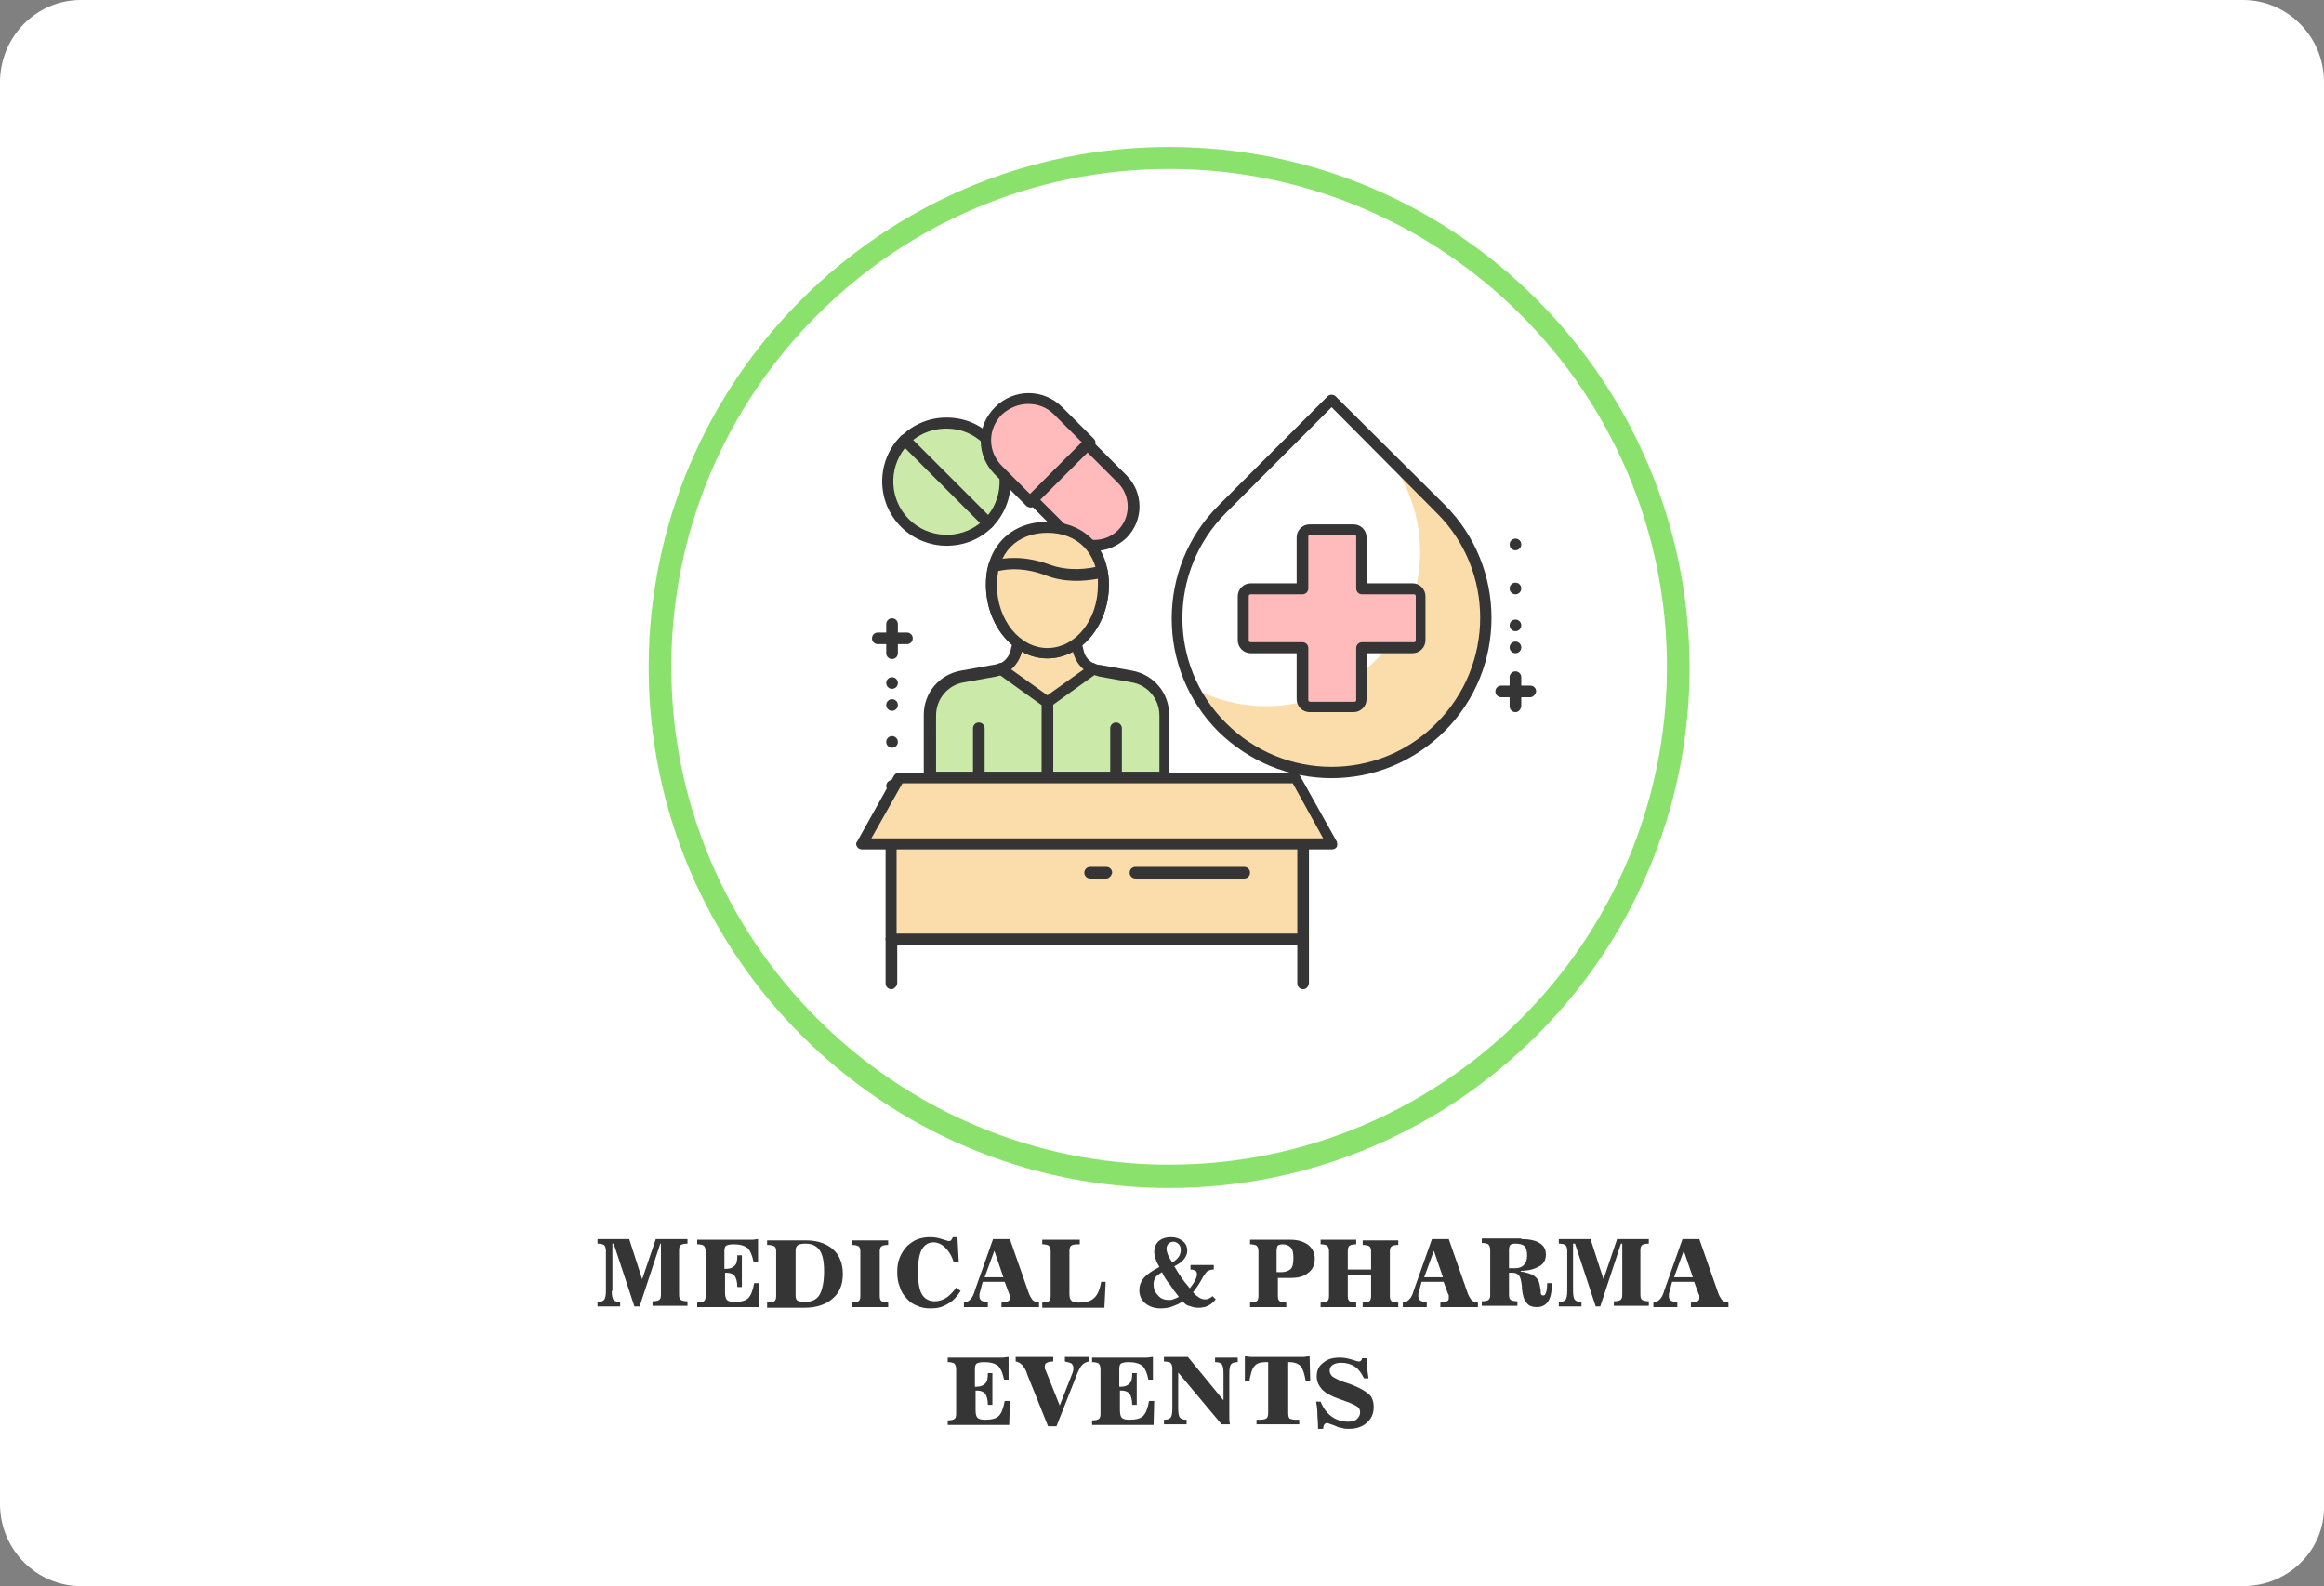 <?xml version="1.0" encoding="utf-8"?>
<!-- Generator: Adobe Illustrator 19.0.0, SVG Export Plug-In . SVG Version: 6.00 Build 0)  -->
<svg version="1.1" id="Layer_1" xmlns="http://www.w3.org/2000/svg" xmlns:xlink="http://www.w3.org/1999/xlink" x="0px" y="0px" width="359px" height="245px"
	 viewBox="0 0 359 245" style="enable-background:new 0 0 359 245;" xml:space="preserve">
<rect x="0" y="0" width="359" height="245" fill="#808080" stroke="none"/>
<style type="text/css">
	.st0{fill:#FFFFFF;}
	.st1{fill:#8AE26D;}
	.st2{fill:#353535;}
	.st3{fill:#FADDAA;}
	.st4{fill:#CBE9A9;}
	.st5{fill:#FFBBBB;}
</style>
<path id="XMLID_64_" class="st0" d="M346.5,245h-334C5.7,245,0,239.4,0,232.3V12.7C0,5.8,5.5,0,12.5,0h334c6.8,0,12.5,5.6,12.5,12.7
	v219.8C359.2,239.4,353.5,245,346.5,245z"/>
<path id="XMLID_104_" class="st1" d="M180.6,22.7c-44.3,0-80.4,36.1-80.4,80.4c0,44.3,36.1,80.4,80.4,80.4
	c44.3,0,80.4-36.1,80.4-80.4C260.9,58.7,224.9,22.7,180.6,22.7z M103.7,103c0-42.4,34.5-76.9,76.9-76.9c42.4,0,76.9,34.5,76.9,76.9
	c0,42.4-34.5,76.9-76.9,76.9C138.2,179.9,103.7,145.4,103.7,103z"/>
<g>
	<path class="st2" d="M94.5,199.4c0,0.7,0.1,1.2,0.3,1.4c0.2,0.2,0.5,0.3,1,0.3h0v0.7h-3.5v-0.7h0c0.5,0,0.8-0.1,1-0.3
		c0.2-0.2,0.3-0.7,0.3-1.4v-6.2c0-0.4-0.1-0.7-0.3-0.9c-0.2-0.1-0.5-0.2-1-0.2v-0.7h4.9l2,6.2l2.1-6.2h4.9v0.7c-0.5,0-0.9,0.1-1,0.2
		c-0.2,0.1-0.3,0.4-0.3,0.8v6.9c0,0.4,0.1,0.7,0.3,0.8c0.2,0.1,0.5,0.2,1,0.2v0.7h-5.4v-0.7c0.5,0,0.9-0.1,1-0.2
		c0.2-0.1,0.3-0.4,0.3-0.8v-7.9H102l-3.2,9.7H98l-3.2-9.7h-0.2V199.4z"/>
	<path class="st2" d="M117.3,198.1l-0.1,3.8h-9.5v-0.7c0.5,0,0.9-0.1,1-0.2c0.2-0.1,0.3-0.4,0.3-0.8v-6.9c0-0.4-0.1-0.7-0.3-0.9
		c-0.2-0.1-0.5-0.2-1-0.2v-0.7h7.5c0.4,0,0.7,0,1,0c0.3,0,0.6-0.1,0.9-0.1l0,3.5h-0.7c-0.2-1-0.5-1.7-0.9-2.1
		c-0.5-0.4-1.2-0.6-2.2-0.6c-0.5,0-0.9,0.1-1.1,0.2c-0.2,0.1-0.3,0.4-0.3,0.9v2.7c0,0,0.1,0,0.2,0c0.1,0,0.1,0,0.1,0
		c0.6,0,1-0.2,1.3-0.5c0.3-0.3,0.4-0.8,0.4-1.6h0.7v4.9h-0.7c0-0.8-0.2-1.4-0.4-1.7c-0.2-0.3-0.7-0.5-1.2-0.5c-0.1,0-0.1,0-0.2,0
		c0,0-0.1,0-0.1,0v3c0,0.6,0.1,1,0.3,1.2c0.2,0.2,0.6,0.3,1.2,0.3c1,0,1.7-0.2,2.1-0.6c0.4-0.4,0.7-1.2,0.9-2.3H117.3z"/>
	<path class="st2" d="M118.5,201.9v-0.7c0.5,0,0.9-0.1,1.1-0.2c0.2-0.1,0.3-0.4,0.3-0.8v-6.9c0-0.4-0.1-0.7-0.3-0.8
		c-0.2-0.1-0.5-0.2-1.1-0.2v-0.7h6c1.8,0,3.2,0.5,4.2,1.4c1,0.9,1.5,2.2,1.5,3.8c0,1.6-0.5,2.9-1.6,3.8c-1,0.9-2.5,1.4-4.3,1.4
		H118.5z M122.9,193.2v6.9c0,0.4,0.1,0.7,0.3,0.8c0.2,0.1,0.6,0.2,1.2,0.2c1,0,1.8-0.4,2.2-1.1c0.4-0.7,0.7-1.9,0.7-3.6
		c0-1.5-0.2-2.6-0.7-3.3c-0.5-0.7-1.2-1-2.2-1c-0.6,0-0.9,0.1-1.1,0.2C123,192.5,122.9,192.8,122.9,193.2z"/>
	<path class="st2" d="M131.6,201.9v-0.7c0.5,0,0.9-0.1,1-0.2c0.2-0.1,0.3-0.4,0.3-0.8v-6.9c0-0.4-0.1-0.7-0.3-0.8
		c-0.2-0.1-0.5-0.2-1-0.2v-0.7h5.6v0.7c-0.5,0-0.9,0.1-1,0.2c-0.2,0.1-0.3,0.4-0.3,0.8v6.9c0,0.4,0.1,0.7,0.3,0.8
		c0.2,0.1,0.5,0.2,1,0.2v0.7H131.6z"/>
	<path class="st2" d="M148.4,199.4c-0.6,0.9-1.2,1.6-2,2c-0.8,0.5-1.6,0.7-2.6,0.7c-0.8,0-1.5-0.1-2.1-0.4c-0.6-0.2-1.2-0.6-1.6-1.1
		c-0.5-0.5-0.9-1.1-1.1-1.8c-0.3-0.7-0.4-1.5-0.4-2.3c0-0.8,0.1-1.6,0.4-2.3c0.3-0.7,0.7-1.3,1.2-1.8c0.5-0.4,1-0.8,1.6-1
		c0.6-0.2,1.2-0.3,1.9-0.3c0.6,0,1.2,0.1,1.8,0.3c0.6,0.2,1,0.3,1,0.3c0.2,0,0.3,0,0.4-0.1c0.1-0.1,0.2-0.3,0.3-0.5h0.7l0.2,3.8
		h-0.8c-0.3-1-0.8-1.7-1.3-2.2c-0.5-0.5-1.2-0.8-1.8-0.8c-0.8,0-1.4,0.4-1.8,1.1c-0.4,0.7-0.6,1.9-0.6,3.5c0,1.5,0.2,2.7,0.6,3.4
		s1.1,1.1,2,1.1c0.6,0,1.2-0.2,1.7-0.5c0.5-0.3,1.1-0.9,1.6-1.6L148.4,199.4z"/>
	<path class="st2" d="M151.4,199.5c0,0.1-0.1,0.3-0.1,0.4c0,0.1,0,0.3,0,0.4c0,0.2,0.1,0.4,0.3,0.6c0.2,0.1,0.5,0.2,1,0.3v0.7h-3.7
		v-0.7c0.4,0,0.7-0.2,1-0.5c0.3-0.3,0.5-0.7,0.7-1.4l2.8-7.9h2.6l2.8,8c0.2,0.7,0.5,1.1,0.7,1.4c0.2,0.2,0.6,0.4,1,0.4v0.7h-5.8
		v-0.7c0.5,0,0.8-0.1,1-0.2c0.2-0.1,0.3-0.2,0.3-0.5c0-0.1,0-0.2,0-0.3c0-0.1,0-0.2-0.1-0.3l-0.7-1.9h-3.4L151.4,199.5z
		 M152.1,197.3h2.9l-1.4-4.1L152.1,197.3z"/>
	<path class="st2" d="M161,201.9v-0.7c0.5,0,0.9-0.1,1-0.2c0.2-0.1,0.3-0.4,0.3-0.8v-6.9c0-0.4-0.1-0.7-0.3-0.9
		c-0.2-0.1-0.5-0.2-1-0.2v-0.7h5.8v0.7h-0.3c-0.5,0-0.9,0.1-1,0.2c-0.2,0.1-0.3,0.4-0.3,0.9v6.6c0,0.5,0.1,0.8,0.3,1
		c0.2,0.2,0.6,0.3,1.1,0.3c1.1,0,1.9-0.2,2.4-0.7c0.5-0.4,0.9-1.3,1.1-2.5h0.7l-0.2,4H161z"/>
	<path class="st2" d="M182.7,201c-0.5,0.4-1.1,0.6-1.6,0.8s-1.2,0.3-1.8,0.3c-1,0-1.8-0.3-2.4-0.8c-0.6-0.5-0.9-1.2-0.9-2
		c0-0.7,0.2-1.3,0.7-1.9s1.3-1.1,2.4-1.7c-0.3-0.5-0.5-0.9-0.6-1.3c-0.1-0.4-0.2-0.7-0.2-1c0-0.7,0.2-1.2,0.7-1.7
		c0.5-0.4,1.1-0.6,1.9-0.6c0.7,0,1.3,0.2,1.8,0.6c0.5,0.4,0.7,0.9,0.7,1.5c0,0.5-0.2,0.9-0.5,1.3c-0.3,0.4-0.9,0.8-1.5,1.1
		c0.3,0.5,0.6,1,1,1.6c0.4,0.6,0.9,1.2,1.4,1.8c0.3-0.4,0.6-0.8,0.8-1.2c0.2-0.4,0.3-0.7,0.3-1c0-0.2-0.1-0.4-0.2-0.5
		c-0.2-0.1-0.4-0.2-0.8-0.2l0-0.7h3.6v0.7h-0.1c-0.3,0-0.6,0.1-0.8,0.2c-0.2,0.1-0.4,0.4-0.6,0.7c-0.1,0.1-0.2,0.3-0.3,0.5
		c-0.5,0.9-1,1.6-1.4,2.1c0.3,0.4,0.6,0.6,0.9,0.8c0.3,0.2,0.6,0.3,0.9,0.3c0.2,0,0.4,0,0.6-0.1c0.2-0.1,0.4-0.2,0.6-0.4l0.5,0.5
		c-0.4,0.5-0.8,0.8-1.2,1c-0.4,0.2-0.9,0.3-1.5,0.3c-0.5,0-0.9-0.1-1.4-0.3C183.4,201.7,183,201.4,182.7,201z M179.5,196.5
		c-0.4,0.3-0.8,0.5-1,0.8c-0.2,0.3-0.3,0.7-0.3,1.1c0,0.7,0.2,1.2,0.7,1.7c0.4,0.5,1,0.7,1.6,0.7c0.2,0,0.5,0,0.7-0.1
		c0.3-0.1,0.6-0.2,0.9-0.4c-0.5-0.6-1-1.3-1.4-1.9C180.2,197.8,179.8,197.2,179.5,196.5z M181.1,195c0.5-0.3,0.8-0.6,1-0.9
		c0.2-0.3,0.3-0.7,0.3-1c0-0.4-0.1-0.7-0.3-0.9c-0.2-0.2-0.5-0.4-0.8-0.4c-0.3,0-0.6,0.1-0.8,0.3c-0.2,0.2-0.3,0.5-0.3,0.8
		c0,0.3,0.1,0.6,0.2,0.9C180.6,194.2,180.8,194.6,181.1,195z"/>
	<path class="st2" d="M193.1,201.9v-0.7c0.5,0,0.9-0.1,1-0.2c0.2-0.1,0.3-0.4,0.3-0.8v-6.9c0-0.4-0.1-0.7-0.3-0.9
		c-0.2-0.1-0.5-0.2-1-0.2v-0.7h6.3c1.1,0,2,0.3,2.7,0.8c0.6,0.5,1,1.2,1,2.1c0,0.9-0.3,1.7-1,2.2c-0.7,0.6-1.6,0.8-2.7,0.8h-2v2.8
		c0,0.4,0.1,0.7,0.3,0.8c0.2,0.1,0.5,0.2,1,0.2v0.7H193.1z M197.3,196.5h0.7c0.6,0,1.1-0.2,1.4-0.5s0.4-0.9,0.4-1.7
		c0-0.7-0.1-1.3-0.4-1.6c-0.3-0.3-0.7-0.5-1.3-0.5c-0.3,0-0.6,0.1-0.7,0.2c-0.1,0.1-0.2,0.4-0.2,0.9V196.5z"/>
	<path class="st2" d="M204,201.9v-0.7c0.5,0,0.9-0.1,1-0.2c0.2-0.1,0.3-0.4,0.3-0.8v-6.9c0-0.4-0.1-0.7-0.3-0.9
		c-0.2-0.1-0.5-0.2-1-0.2v-0.7h5.5v0.7c-0.5,0-0.8,0.1-1,0.2c-0.2,0.1-0.3,0.4-0.3,0.9v2.8h3.6v-2.8c0-0.4-0.1-0.7-0.3-0.8
		c-0.2-0.1-0.5-0.2-1-0.2v-0.7h5.5v0.7c-0.5,0-0.9,0.1-1,0.2c-0.2,0.1-0.3,0.4-0.3,0.8v6.9c0,0.4,0.1,0.7,0.3,0.8
		c0.2,0.1,0.5,0.2,1,0.2v0.7h-5.5v-0.7c0.5,0,0.9-0.1,1-0.2c0.2-0.1,0.3-0.4,0.3-0.8v-3.3h-3.6v3.3c0,0.4,0.1,0.7,0.3,0.8
		c0.2,0.1,0.5,0.2,1,0.2v0.7H204z"/>
	<path class="st2" d="M219.2,199.5c0,0.1-0.1,0.3-0.1,0.4s0,0.3,0,0.4c0,0.2,0.1,0.4,0.3,0.6c0.2,0.1,0.5,0.2,1,0.3v0.7h-3.7v-0.7
		c0.4,0,0.7-0.2,1-0.5c0.3-0.3,0.5-0.7,0.7-1.4l2.8-7.9h2.6l2.8,8c0.2,0.7,0.5,1.1,0.7,1.4c0.2,0.2,0.6,0.4,1,0.4v0.7h-5.8v-0.7
		c0.5,0,0.8-0.1,1-0.2c0.2-0.1,0.3-0.2,0.3-0.5c0-0.1,0-0.2,0-0.3c0-0.1,0-0.2-0.1-0.3l-0.7-1.9h-3.4L219.2,199.5z M220,197.3h2.9
		l-1.4-4.1L220,197.3z"/>
	<path class="st2" d="M235,191.4c1.2,0,2.2,0.2,2.8,0.6c0.7,0.4,1,1,1,1.8c0,0.8-0.3,1.4-1,1.8c-0.7,0.4-1.6,0.7-2.9,0.7l0,0.1
		c0.7,0.1,1.3,0.3,1.8,0.5c0.5,0.3,0.8,0.6,1,1c0.1,0.3,0.2,0.8,0.3,1.4c0,0.1,0,0.2,0,0.3c0,0.2,0.1,0.4,0.1,0.4
		c0.1,0.1,0.2,0.1,0.3,0.1c0.2,0,0.3-0.1,0.4-0.4c0.1-0.2,0.2-0.7,0.2-1.5l0.7,0v0.4c0,1.1-0.2,1.9-0.6,2.5
		c-0.4,0.5-0.9,0.8-1.7,0.8c-0.7,0-1.3-0.2-1.6-0.7c-0.4-0.4-0.6-1.2-0.7-2.2c0-0.1,0-0.2,0-0.3c-0.1-0.8-0.2-1.3-0.4-1.6
		c-0.1-0.2-0.3-0.3-0.5-0.4c-0.2-0.1-0.4-0.1-0.7-0.1h-0.4v3.4c0,0.4,0.1,0.7,0.3,0.8c0.2,0.1,0.5,0.2,1,0.2v0.7h-5.5v-0.7
		c0.5,0,0.9-0.1,1-0.2c0.2-0.1,0.3-0.4,0.3-0.8v-6.9c0-0.4-0.1-0.7-0.3-0.9c-0.2-0.1-0.5-0.2-1-0.2v-0.7H235z M233.1,195.9h1
		c0.6,0,1-0.2,1.3-0.5c0.3-0.3,0.5-0.8,0.5-1.4c0-0.7-0.1-1.2-0.4-1.5c-0.3-0.3-0.8-0.4-1.5-0.4c-0.3,0-0.6,0.1-0.7,0.2
		c-0.1,0.1-0.2,0.4-0.2,0.8V195.9z"/>
	<path class="st2" d="M243,199.4c0,0.7,0.1,1.2,0.3,1.4c0.2,0.2,0.5,0.3,1,0.3h0v0.7h-3.5v-0.7h0c0.5,0,0.8-0.1,1-0.3
		c0.2-0.2,0.3-0.7,0.3-1.4v-6.2c0-0.4-0.1-0.7-0.3-0.9c-0.2-0.1-0.5-0.2-1-0.2v-0.7h4.9l2,6.2l2.1-6.2h4.9v0.7c-0.5,0-0.9,0.1-1,0.2
		c-0.2,0.1-0.3,0.4-0.3,0.8v6.9c0,0.4,0.1,0.7,0.3,0.8c0.2,0.1,0.5,0.2,1,0.2v0.7h-5.4v-0.7c0.5,0,0.9-0.1,1-0.2
		c0.2-0.1,0.3-0.4,0.3-0.8v-7.9h-0.2l-3.2,9.7h-0.7l-3.2-9.7H243V199.4z"/>
	<path class="st2" d="M257.9,199.5c0,0.1-0.1,0.3-0.1,0.4c0,0.1,0,0.3,0,0.4c0,0.2,0.1,0.4,0.3,0.6c0.2,0.1,0.5,0.2,1,0.3v0.7h-3.7
		v-0.7c0.4,0,0.7-0.2,1-0.5c0.3-0.3,0.5-0.7,0.7-1.4l2.8-7.9h2.6l2.8,8c0.2,0.7,0.5,1.1,0.7,1.4c0.2,0.2,0.6,0.4,1,0.4v0.7h-5.8
		v-0.7c0.5,0,0.8-0.1,1-0.2c0.2-0.1,0.3-0.2,0.3-0.5c0-0.1,0-0.2,0-0.3c0-0.1,0-0.2-0.1-0.3l-0.7-1.9h-3.4L257.9,199.5z
		 M258.6,197.3h2.9l-1.4-4.1L258.6,197.3z"/>
	<path class="st2" d="M156,216.3l-0.1,3.8h-9.5v-0.7c0.5,0,0.9-0.1,1-0.2c0.2-0.1,0.3-0.4,0.3-0.8v-6.9c0-0.4-0.1-0.7-0.3-0.9
		c-0.2-0.1-0.5-0.2-1-0.2v-0.7h7.5c0.4,0,0.7,0,1,0c0.3,0,0.6-0.1,0.9-0.1l0,3.5h-0.7c-0.2-1-0.5-1.7-0.9-2.1
		c-0.5-0.4-1.2-0.6-2.2-0.6c-0.5,0-0.9,0.1-1.1,0.2c-0.2,0.1-0.3,0.4-0.3,0.9v2.7c0,0,0.1,0,0.2,0c0.1,0,0.1,0,0.1,0
		c0.6,0,1-0.2,1.3-0.5c0.3-0.3,0.4-0.8,0.4-1.6h0.7v4.9h-0.7c0-0.8-0.2-1.4-0.4-1.7c-0.2-0.3-0.7-0.5-1.2-0.5c-0.1,0-0.1,0-0.2,0
		c0,0-0.1,0-0.1,0v3c0,0.6,0.1,1,0.3,1.2c0.2,0.2,0.6,0.3,1.2,0.3c1,0,1.7-0.2,2.1-0.6c0.4-0.4,0.7-1.2,0.9-2.3H156z"/>
	<path class="st2" d="M158.6,212.1c0,0,0-0.1,0-0.1c-0.4-1-1-1.6-1.7-1.7v-0.7h5.8v0.7c-0.5,0-0.8,0.1-1,0.2
		c-0.2,0.1-0.3,0.3-0.3,0.5c0,0.1,0,0.2,0,0.3c0,0.1,0,0.2,0.1,0.3l2.2,5.5l2-5.1c0-0.1,0.1-0.3,0.1-0.4c0-0.1,0-0.3,0-0.4
		c0-0.2-0.1-0.4-0.3-0.6c-0.2-0.1-0.5-0.2-1-0.3v-0.7h3.7v0.7c-0.4,0.1-0.7,0.2-1,0.5c-0.3,0.3-0.5,0.7-0.8,1.4l-3.2,8.1h-1.3
		L158.6,212.1z"/>
	<path class="st2" d="M178.3,216.3l-0.1,3.8h-9.5v-0.7c0.5,0,0.9-0.1,1-0.2c0.2-0.1,0.3-0.4,0.3-0.8v-6.9c0-0.4-0.1-0.7-0.3-0.9
		c-0.2-0.1-0.5-0.2-1-0.2v-0.7h7.5c0.4,0,0.7,0,1,0c0.3,0,0.6-0.1,0.9-0.1l0,3.5h-0.7c-0.2-1-0.5-1.7-0.9-2.1
		c-0.5-0.4-1.2-0.6-2.2-0.6c-0.5,0-0.9,0.1-1.1,0.2c-0.2,0.1-0.3,0.4-0.3,0.9v2.7c0,0,0.1,0,0.2,0c0.1,0,0.1,0,0.1,0
		c0.6,0,1-0.2,1.3-0.5c0.3-0.3,0.4-0.8,0.4-1.6h0.7v4.9h-0.7c0-0.8-0.2-1.4-0.4-1.7c-0.2-0.3-0.7-0.5-1.2-0.5c-0.1,0-0.1,0-0.2,0
		c0,0-0.1,0-0.1,0v3c0,0.6,0.1,1,0.3,1.2c0.2,0.2,0.6,0.3,1.2,0.3c1,0,1.7-0.2,2.1-0.6c0.4-0.4,0.7-1.2,0.9-2.3H178.3z"/>
	<path class="st2" d="M182,217.6c0,0.7,0.1,1.2,0.3,1.4c0.2,0.2,0.5,0.3,1,0.3h0v0.7h-3.5v-0.7h0c0.5,0,0.8-0.1,1-0.3
		c0.2-0.2,0.3-0.7,0.3-1.4v-6.2c0-0.4-0.1-0.7-0.3-0.9c-0.2-0.1-0.5-0.2-1-0.2v-0.7h3.7l5.5,6.7v-4.2c0-0.7-0.1-1.2-0.3-1.4
		c-0.2-0.2-0.5-0.3-1-0.3h0v-0.7h3.5v0.7h0c-0.5,0-0.8,0.1-1,0.3c-0.2,0.2-0.3,0.7-0.3,1.4v6.2c0,0.2,0,0.5,0,0.7c0,0.3,0,0.6,0.1,1
		h-1.3L182,212V217.6z"/>
	<path class="st2" d="M195.7,210.4h-0.2c-0.8,0-1.4,0.2-1.7,0.6c-0.4,0.4-0.6,1.2-0.8,2.3h-0.7l0-3.8c0.3,0,0.7,0.1,1,0.1
		c0.3,0,0.6,0,1,0h6c0.3,0,0.6,0,1,0c0.3,0,0.6-0.1,1-0.1l0.1,3.8h-0.7c-0.2-1.1-0.4-1.8-0.8-2.3c-0.4-0.4-1-0.6-1.7-0.6h-0.2v7.9
		c0,0.4,0.1,0.7,0.2,0.8c0.2,0.1,0.5,0.2,1,0.2h0.5v0.7h-6.6v-0.7h0.5c0.5,0,0.9-0.1,1-0.2c0.2-0.1,0.3-0.4,0.3-0.8V210.4z"/>
	<path class="st2" d="M203.6,220.4c0-0.8-0.1-1.5-0.1-2.1c0-0.7-0.1-1.3-0.2-1.8h0.7c0.4,1,1,1.8,1.7,2.3s1.5,0.8,2.5,0.8
		c0.6,0,1.1-0.1,1.4-0.4c0.3-0.3,0.5-0.6,0.5-1c0-0.4-0.1-0.7-0.4-0.9c-0.3-0.2-0.8-0.5-1.7-0.8l-1.1-0.4c-1.2-0.4-2.1-0.9-2.7-1.5
		c-0.5-0.6-0.8-1.2-0.8-2c0-0.9,0.3-1.6,1-2.1c0.7-0.6,1.5-0.8,2.6-0.8c0.6,0,1.1,0.1,1.8,0.3c0.6,0.2,1,0.3,1.1,0.3
		c0.1,0,0.2,0,0.3-0.1c0.1-0.1,0.2-0.2,0.2-0.4l0.7,0c0,0.4,0,0.8,0.1,1.3c0,0.5,0.1,1.1,0.2,1.8h-0.7c-0.4-0.8-0.8-1.4-1.4-1.8
		c-0.6-0.4-1.3-0.6-2.1-0.6c-0.5,0-1,0.1-1.3,0.3c-0.3,0.2-0.5,0.5-0.5,0.9c0,0.3,0.1,0.6,0.4,0.9c0.3,0.2,0.8,0.5,1.6,0.8l1.2,0.4
		c1.3,0.5,2.2,1,2.8,1.5s0.8,1.2,0.8,2.1c0,1-0.4,1.8-1.1,2.4c-0.7,0.6-1.6,0.9-2.7,0.9c-0.3,0-0.7,0-1-0.1c-0.3-0.1-0.7-0.1-1-0.3
		c-0.2-0.1-0.5-0.2-0.8-0.3c-0.3-0.1-0.5-0.2-0.6-0.2c-0.2,0-0.3,0.1-0.4,0.2c-0.1,0.1-0.2,0.4-0.2,0.7H203.6z"/>
</g>
<g>
	<g>
		<g>
			<path id="XMLID_67_" class="st0" d="M222.6,78.6l-16.9-16.9l-16.9,16.9c-9.3,9.3-9.3,24.4,0,33.7h0c9.3,9.3,24.4,9.3,33.7,0l0,0
				C231.9,103,231.9,87.9,222.6,78.6z"/>
		</g>
		<g>
			<path id="XMLID_66_" class="st3" d="M222.6,78.6l-10.2-10.2c9.3,9.3,9.3,24.4,0,33.7l0,0c-7.5,7.5-18.8,9-27.8,4.3
				c1.1,2.1,2.5,4.1,4.3,5.9h0c9.3,9.3,24.4,9.3,33.7,0l0,0C231.9,103,231.9,87.9,222.6,78.6z"/>
		</g>
		<g>
			<path class="st2" d="M205.7,120.2c-6.6,0-12.8-2.6-17.5-7.2c-9.6-9.6-9.6-25.3,0-34.9l16.9-16.9c0.3-0.3,0.9-0.3,1.2,0L223.2,78
				c9.6,9.6,9.6,25.3,0,34.9C218.5,117.6,212.3,120.2,205.7,120.2z M205.7,62.9l-16.3,16.3c-9,9-9,23.6,0,32.5c9,9,23.6,9,32.5,0
				c9-9,9-23.6,0-32.5L205.7,62.9z"/>
		</g>
		<g>
			<path id="XMLID_62_" class="st4" d="M152.7,68c-3.5-3.5-9.3-3.5-12.9,0l12.9,12.9C156.2,77.3,156.2,71.5,152.7,68z"/>
		</g>
		<g>
			<path id="XMLID_61_" class="st4" d="M152.7,68c-1.6-1.5-3.5-2.4-5.5-2.6c1.1,0.4,2.1,1.1,2.9,2c3.2,3.2,3.5,8.2,0.9,11.8l1.7,1.7
				C156.2,77.3,156.2,71.5,152.7,68z"/>
		</g>
		<g>
			<path class="st2" d="M152.7,81.7c-0.2,0-0.4-0.1-0.6-0.2l-12.9-12.9c-0.3-0.3-0.3-0.9,0-1.2c1.9-1.9,4.4-2.9,7-2.9
				c2.7,0,5.2,1,7,2.9l0,0l0,0c3.9,3.9,3.9,10.2,0,14.1C153.1,81.6,152.9,81.7,152.7,81.7z M141,68l11.6,11.6c2.6-3.2,2.4-8-0.6-11
				l0,0c-1.6-1.6-3.6-2.4-5.8-2.4C144.3,66.2,142.5,66.8,141,68z"/>
		</g>
		<g>
			<path id="XMLID_58_" class="st4" d="M139.8,68c-3.5,3.5-3.5,9.3,0,12.9c3.5,3.5,9.3,3.5,12.9,0L139.8,68z"/>
		</g>
		<g>
			<path id="XMLID_57_" class="st4" d="M152.7,80.8L139.8,68c-0.4,0.4-0.8,0.9-1.2,1.4l9.2,9.2c0.9,0.9,0.7,2.5-0.4,3.1
				c-1.4,0.8-3,1.2-4.6,1.2C146.1,84.2,150,83.5,152.7,80.8z"/>
		</g>
		<g>
			<path class="st2" d="M146.2,84.3c-2.5,0-5.1-1-7-2.9c-3.9-3.9-3.9-10.2,0-14.1c0.3-0.3,0.9-0.3,1.2,0l12.9,12.9
				c0.3,0.3,0.3,0.9,0,1.2C151.3,83.4,148.8,84.3,146.2,84.3z M139.8,69.2c-2.6,3.2-2.4,8,0.6,11c3,3,7.8,3.2,11,0.6L139.8,69.2z"/>
		</g>
		<g>
			<path id="XMLID_54_" class="st5" d="M218.2,90.9h-8v-8c0-0.6-0.5-1.1-1.1-1.1h-6.8c-0.6,0-1.1,0.5-1.1,1.1v8h-8
				c-0.6,0-1.1,0.5-1.1,1.1v6.8c0,0.6,0.5,1.1,1.1,1.1h8v8c0,0.6,0.5,1.1,1.1,1.1h6.8c0.6,0,1.1-0.5,1.1-1.1v-8h8
				c0.6,0,1.1-0.5,1.1-1.1v-6.8C219.3,91.4,218.8,90.9,218.2,90.9z"/>
		</g>
		<g>
			<path id="XMLID_53_" class="st5" d="M215.9,90.9h-5.7v-8c0-0.6-0.5-1.1-1.1-1.1h-6.8c-0.6,0-1.1,0.5-1.1,1.1v8h-8
				c-0.6,0-1.1,0.5-1.1,1.1v6.8c0,0.6,0.5,1.1,1.1,1.1h8v5.7h4.5c0.6,0,1.1-0.5,1.1-1.1v-5.7c0-1.3,1-2.3,2.3-2.3h5.7
				c0.6,0,1.1-0.5,1.1-1.1V90.9z"/>
		</g>
		<g>
			<path class="st2" d="M209.1,110h-6.8c-1.1,0-2-0.9-2-2v-7.1h-7.1c-1.1,0-2-0.9-2-2v-6.8c0-1.1,0.9-2,2-2h7.1V83c0-1.1,0.9-2,2-2
				h6.8c1.1,0,2,0.9,2,2v7.1h7.1c1.1,0,2,0.9,2,2v6.8c0,1.1-0.9,2-2,2h-7.1v7.1C211.1,109.1,210.2,110,209.1,110z M193.2,91.8
				c-0.2,0-0.3,0.1-0.3,0.3v6.8c0,0.2,0.1,0.3,0.3,0.3h8c0.5,0,0.9,0.4,0.9,0.9v8c0,0.2,0.1,0.3,0.3,0.3h6.8c0.2,0,0.3-0.1,0.3-0.3
				v-8c0-0.5,0.4-0.9,0.9-0.9h8c0.2,0,0.3-0.1,0.3-0.3v-6.8c0-0.2-0.1-0.3-0.3-0.3h-8c-0.5,0-0.9-0.4-0.9-0.9v-8
				c0-0.2-0.1-0.3-0.3-0.3h-6.8c-0.2,0-0.3,0.1-0.3,0.3v8c0,0.5-0.4,0.9-0.9,0.9H193.2z"/>
		</g>
		<g>
			<path id="XMLID_50_" class="st5" d="M163.4,63.4c-2.5-2.5-6.6-2.5-9.2,0c-2.5,2.5-2.5,6.6,0,9.2l4.9,4.9l9.2-9.2L163.4,63.4z"/>
		</g>
		<g>
			<path id="XMLID_49_" class="st5" d="M160.8,64.3l5.8,5.8l1.7-1.7l-4.9-4.9c-2.1-2.1-5.4-2.5-7.9-1
				C157.4,62.2,159.3,62.9,160.8,64.3z"/>
		</g>
		<g>
			<path class="st2" d="M159.2,78.4c-0.2,0-0.4-0.1-0.6-0.2l-4.9-4.9c-1.4-1.4-2.2-3.2-2.2-5.2c0-2,0.8-3.8,2.2-5.2
				c2.9-2.9,7.5-2.9,10.4,0l4.9,4.9c0.3,0.3,0.3,0.9,0,1.2l-9.2,9.2C159.6,78.3,159.4,78.4,159.2,78.4z M158.8,62.4
				c-1.4,0-2.9,0.6-4,1.6c-1.1,1.1-1.7,2.5-1.7,4c0,1.5,0.6,2.9,1.7,4l4.3,4.3l8-8l-4.3-4.3C161.7,62.9,160.3,62.4,158.8,62.4z"/>
		</g>
		<g>
			<path id="XMLID_46_" class="st5" d="M173.3,74l-5.3-5.3l-8.5,8.5l5.3,5.3c2.3,2.3,6.1,2.3,8.5,0C175.6,80.1,175.6,76.4,173.3,74z
				"/>
		</g>
		<g>
			<path id="XMLID_45_" class="st5" d="M173.3,74l-5.3-5.3l-2.2,2.2l4.9,4.9c2.2,2.2,2.3,5.8,0.3,8.2c0.9-0.3,1.7-0.8,2.3-1.4
				C175.6,80.1,175.6,76.4,173.3,74z"/>
		</g>
		<g>
			<path class="st2" d="M169.1,85.1c-1.8,0-3.5-0.7-4.8-2l-5.3-5.3c-0.3-0.3-0.3-0.9,0-1.2l8.5-8.5c0.3-0.3,0.9-0.3,1.2,0l5.3,5.3
				l0,0c2.7,2.7,2.7,7,0,9.7C172.6,84.4,170.9,85.1,169.1,85.1z M160.7,77.2l4.7,4.7c2,2,5.3,2,7.3,0c2-2,2-5.3,0-7.3l-4.7-4.7
				L160.7,77.2z"/>
		</g>
		<g>
			<path id="XMLID_42_" class="st2" d="M236.4,107.7h-4.5c-0.5,0-0.9-0.4-0.9-0.9c0-0.5,0.4-0.9,0.9-0.9h4.5c0.5,0,0.9,0.4,0.9,0.9
				C237.2,107.3,236.8,107.7,236.4,107.7z"/>
		</g>
		<g>
			<path id="XMLID_41_" class="st2" d="M234.1,110c-0.5,0-0.9-0.4-0.9-0.9v-4.5c0-0.5,0.4-0.9,0.9-0.9c0.5,0,0.9,0.4,0.9,0.9v4.5
				C234.9,109.6,234.6,110,234.1,110z"/>
		</g>
		<g>
			<circle id="XMLID_40_" class="st2" cx="234.1" cy="100" r="0.9"/>
		</g>
		<g>
			<circle id="XMLID_39_" class="st2" cx="234.1" cy="96.6" r="0.9"/>
		</g>
		<g>
			<circle id="XMLID_38_" class="st2" cx="234.1" cy="90.9" r="0.9"/>
		</g>
		<g>
			<circle id="XMLID_37_" class="st2" cx="234.1" cy="84.1" r="0.9"/>
		</g>
		<g>
			<path id="XMLID_36_" class="st2" d="M140.1,99.5h-4.5c-0.5,0-0.9-0.4-0.9-0.9c0-0.5,0.4-0.9,0.9-0.9h4.5c0.5,0,0.9,0.4,0.9,0.9
				C141,99.1,140.6,99.5,140.1,99.5z"/>
		</g>
		<g>
			<path id="XMLID_35_" class="st2" d="M137.8,101.8c-0.5,0-0.9-0.4-0.9-0.9v-4.5c0-0.5,0.4-0.9,0.9-0.9c0.5,0,0.9,0.4,0.9,0.9v4.5
				C138.7,101.4,138.3,101.8,137.8,101.8z"/>
		</g>
		<g>
			<circle id="XMLID_34_" class="st2" cx="137.8" cy="105.5" r="0.9"/>
		</g>
		<g>
			<circle id="XMLID_33_" class="st2" cx="137.8" cy="108.9" r="0.9"/>
		</g>
		<g>
			<circle id="XMLID_32_" class="st2" cx="137.8" cy="114.6" r="0.9"/>
		</g>
		<g>
			<circle id="XMLID_31_" class="st2" cx="137.8" cy="121.4" r="0.9"/>
		</g>
	</g>
	<g>
		<rect id="XMLID_30_" x="137.7" y="130.3" class="st3" width="63.6" height="14.8"/>
	</g>
	<g>
		<path id="XMLID_29_" class="st3" d="M195.7,140.5h-58.1v-10.2h59.1v9.2C196.7,140.1,196.3,140.5,195.7,140.5z"/>
	</g>
	<g>
		<path class="st2" d="M201.3,145.9h-63.6c-0.5,0-0.9-0.4-0.9-0.9v-14.8c0-0.5,0.4-0.9,0.9-0.9h63.6c0.5,0,0.9,0.4,0.9,0.9v14.8
			C202.1,145.6,201.8,145.9,201.3,145.9z M138.5,144.2h61.9v-13.1h-61.9V144.2z"/>
	</g>
	<g>
		<polygon id="XMLID_26_" class="st3" points="205.8,130.3 133.1,130.3 138.8,120.1 200.1,120.1 		"/>
	</g>
	<g>
		<path class="st2" d="M205.8,131.2h-72.7c-0.3,0-0.6-0.2-0.7-0.4c-0.2-0.3-0.2-0.6,0-0.8l5.7-10.2c0.2-0.3,0.4-0.4,0.7-0.4h61.3
			c0.3,0,0.6,0.2,0.7,0.4l5.7,10.2c0.1,0.3,0.1,0.6,0,0.8C206.4,131,206.1,131.2,205.8,131.2z M134.6,129.5h69.8l-4.7-8.5h-60.3
			L134.6,129.5z"/>
	</g>
	<g>
		<path id="XMLID_23_" class="st2" d="M137.7,152.8c-0.5,0-0.9-0.4-0.9-0.9v-6.8c0-0.5,0.4-0.9,0.9-0.9c0.5,0,0.9,0.4,0.9,0.9v6.8
			C138.5,152.4,138.1,152.8,137.7,152.8z"/>
	</g>
	<g>
		<path id="XMLID_22_" class="st2" d="M201.3,152.8c-0.5,0-0.9-0.4-0.9-0.9v-6.8c0-0.5,0.4-0.9,0.9-0.9c0.5,0,0.9,0.4,0.9,0.9v6.8
			C202.1,152.4,201.8,152.8,201.3,152.8z"/>
	</g>
	<g>
		<path id="XMLID_21_" class="st4" d="M180,120.1v-9.6c0-2.9-2.1-5.5-5-6l-5-0.9c-0.3-0.1-0.7-0.2-1-0.3h-14.3
			c-0.3,0.1-0.6,0.2-1,0.3l-5,0.9c-2.9,0.5-5,3-5,6v9.6H180z"/>
	</g>
	<g>
		<path id="XMLID_20_" class="st4" d="M176.1,104.9c0.3,0.7,0.4,1.4,0.4,2.2v8.4c0,0.6-0.5,1.1-1.1,1.1h-31.8v3.4H180v-9.6
			C180,108,178.4,105.8,176.1,104.9z"/>
	</g>
	<g>
		<path class="st2" d="M180,120.9h-36.4c-0.5,0-0.9-0.4-0.9-0.9v-9.6c0-3.4,2.4-6.2,5.7-6.8l5-0.9c0.3,0,0.5-0.1,0.8-0.2
			c0.1,0,0.2-0.1,0.3-0.1h14.3c0.1,0,0.2,0,0.3,0.1c0.2,0.1,0.5,0.2,0.8,0.2l5,0.9c3.3,0.6,5.7,3.4,5.7,6.8v9.6
			C180.8,120.6,180.4,120.9,180,120.9z M144.5,119.2h34.6v-8.7c0-2.5-1.8-4.7-4.3-5.1l-5-0.9c-0.3-0.1-0.7-0.2-1-0.3h-13.9
			c-0.3,0.1-0.6,0.2-1,0.3l-5,0.9c-2.5,0.4-4.3,2.6-4.3,5.1V119.2z"/>
	</g>
	<g>
		<path id="XMLID_17_" class="st3" d="M157.4,98.7l-0.5,2c-0.3,1.2-1.2,2.2-2.3,2.7l7.1,5.1l7.1-5.1c-1.1-0.5-2-1.5-2.3-2.7l-0.5-2
			H157.4z"/>
	</g>
	<g>
		<path id="XMLID_16_" class="st3" d="M165.4,105.9l3.6-2.6c-1.1-0.5-2-1.5-2.3-2.7l-0.5-2h-3.7l0.9,3.7
			C163.7,103.7,164.4,105,165.4,105.9z"/>
	</g>
	<g>
		<path class="st2" d="M161.8,109.4c-0.2,0-0.3-0.1-0.5-0.2l-7.1-5.1c-0.2-0.2-0.4-0.5-0.4-0.8c0-0.3,0.2-0.6,0.5-0.7
			c0.9-0.4,1.6-1.2,1.8-2.1l0.5-2c0.1-0.4,0.4-0.6,0.8-0.6h8.7c0.4,0,0.7,0.3,0.8,0.6l0.5,2c0.2,1,0.9,1.7,1.8,2.1
			c0.3,0.1,0.5,0.4,0.5,0.7c0,0.3-0.1,0.6-0.4,0.8l-7.1,5.1C162.1,109.3,162,109.4,161.8,109.4z M156.2,103.4l5.6,4l5.6-4
			c-0.8-0.7-1.3-1.5-1.6-2.5l-0.3-1.4h-7.4l-0.3,1.4C157.5,101.9,156.9,102.8,156.2,103.4z"/>
	</g>
	<g>
		<path id="XMLID_13_" class="st3" d="M170.4,90.3c0,5.8-3.9,10.5-8.6,10.5c-4.8,0-8.6-4.7-8.6-10.5c0-5.8,3.9-8.9,8.6-8.9
			C166.6,81.5,170.4,84.5,170.4,90.3z"/>
	</g>
	<g>
		<path id="XMLID_12_" class="st3" d="M161.8,81.5c-0.8,0-1.5,0.1-2.3,0.3c3.7,0.8,6.4,3.8,6.4,8.6c0,4.8-2.7,8.9-6.4,10.1
			c0.7,0.2,1.5,0.4,2.3,0.4c4.8,0,8.6-4.7,8.6-10.5C170.4,84.5,166.6,81.5,161.8,81.5z"/>
	</g>
	<g>
		<path class="st2" d="M161.8,101.7c-5.2,0-9.5-5.1-9.5-11.4c0-5.8,3.8-9.7,9.5-9.7c5.7,0,9.5,3.9,9.5,9.7
			C171.3,96.6,167,101.7,161.8,101.7z M161.8,82.3c-4.7,0-7.8,3.1-7.8,8c0,5.3,3.5,9.7,7.8,9.7s7.8-4.3,7.8-9.7
			C169.6,85.5,166.5,82.3,161.8,82.3z"/>
	</g>
	<g>
		<path id="XMLID_9_" class="st3" d="M161.8,88c-3.6-1.3-6.6-1-8.3-0.5c-0.2,0.9-0.4,1.8-0.4,2.9c0,5.8,3.9,10.5,8.6,10.5
			c4.8,0,8.6-4.7,8.6-10.5c0-0.7-0.1-1.4-0.2-2.1C168.2,88.8,165,89.2,161.8,88z"/>
	</g>
	<g>
		<path id="XMLID_8_" class="st3" d="M170.2,88.3c-0.9,0.2-2.1,0.4-3.3,0.5c0.1,0.5,0.1,1,0.1,1.6c0,4.6-2.2,8.6-5.4,10.5
			c0.1,0,0.1,0,0.2,0c4.8,0,8.6-4.7,8.6-10.5C170.4,89.6,170.4,88.9,170.2,88.3z"/>
	</g>
	<g>
		<path class="st2" d="M161.8,101.7c-5.2,0-9.5-5.1-9.5-11.4c0-1.1,0.1-2.1,0.4-3.1c0.1-0.3,0.3-0.5,0.6-0.6c1.9-0.5,5-0.8,8.8,0.6
			c3,1.1,6,0.7,7.9,0.2c0.2-0.1,0.5,0,0.7,0.1c0.2,0.1,0.3,0.3,0.4,0.6c0.1,0.7,0.2,1.5,0.2,2.2C171.3,96.6,167,101.7,161.8,101.7z
			 M154.2,88.2c-0.1,0.7-0.2,1.4-0.2,2.2c0,5.3,3.5,9.7,7.8,9.7s7.8-4.3,7.8-9.7c0-0.4,0-0.7,0-1c-2.2,0.4-5.1,0.6-8-0.5h0
			C158.5,87.7,156,87.8,154.2,88.2z"/>
	</g>
	<g>
		<path id="XMLID_5_" class="st2" d="M151.2,120.9c-0.5,0-0.9-0.4-0.9-0.9v-7.5c0-0.5,0.4-0.9,0.9-0.9c0.5,0,0.9,0.4,0.9,0.9v7.5
			C152,120.6,151.7,120.9,151.2,120.9z"/>
	</g>
	<g>
		<path id="XMLID_4_" class="st2" d="M172.4,120.9c-0.5,0-0.9-0.4-0.9-0.9v-7.5c0-0.5,0.4-0.9,0.9-0.9c0.5,0,0.9,0.4,0.9,0.9v7.5
			C173.2,120.6,172.9,120.9,172.4,120.9z"/>
	</g>
	<g>
		<path id="XMLID_3_" class="st2" d="M161.8,120.9c-0.5,0-0.9-0.4-0.9-0.9v-11.6c0-0.5,0.4-0.9,0.9-0.9c0.5,0,0.9,0.4,0.9,0.9v11.6
			C162.6,120.6,162.3,120.9,161.8,120.9z"/>
	</g>
	<g>
		<path id="XMLID_2_" class="st2" d="M192.2,135.7h-16.8c-0.5,0-0.9-0.4-0.9-0.9c0-0.5,0.4-0.9,0.9-0.9h16.8c0.5,0,0.9,0.4,0.9,0.9
			C193.1,135.3,192.7,135.7,192.2,135.7z"/>
	</g>
	<g>
		<path id="XMLID_1_" class="st2" d="M170.9,135.7h-2.5c-0.5,0-0.9-0.4-0.9-0.9c0-0.5,0.4-0.9,0.9-0.9h2.5c0.5,0,0.9,0.4,0.9,0.9
			C171.7,135.3,171.3,135.7,170.9,135.7z"/>
	</g>
</g>
</svg>
